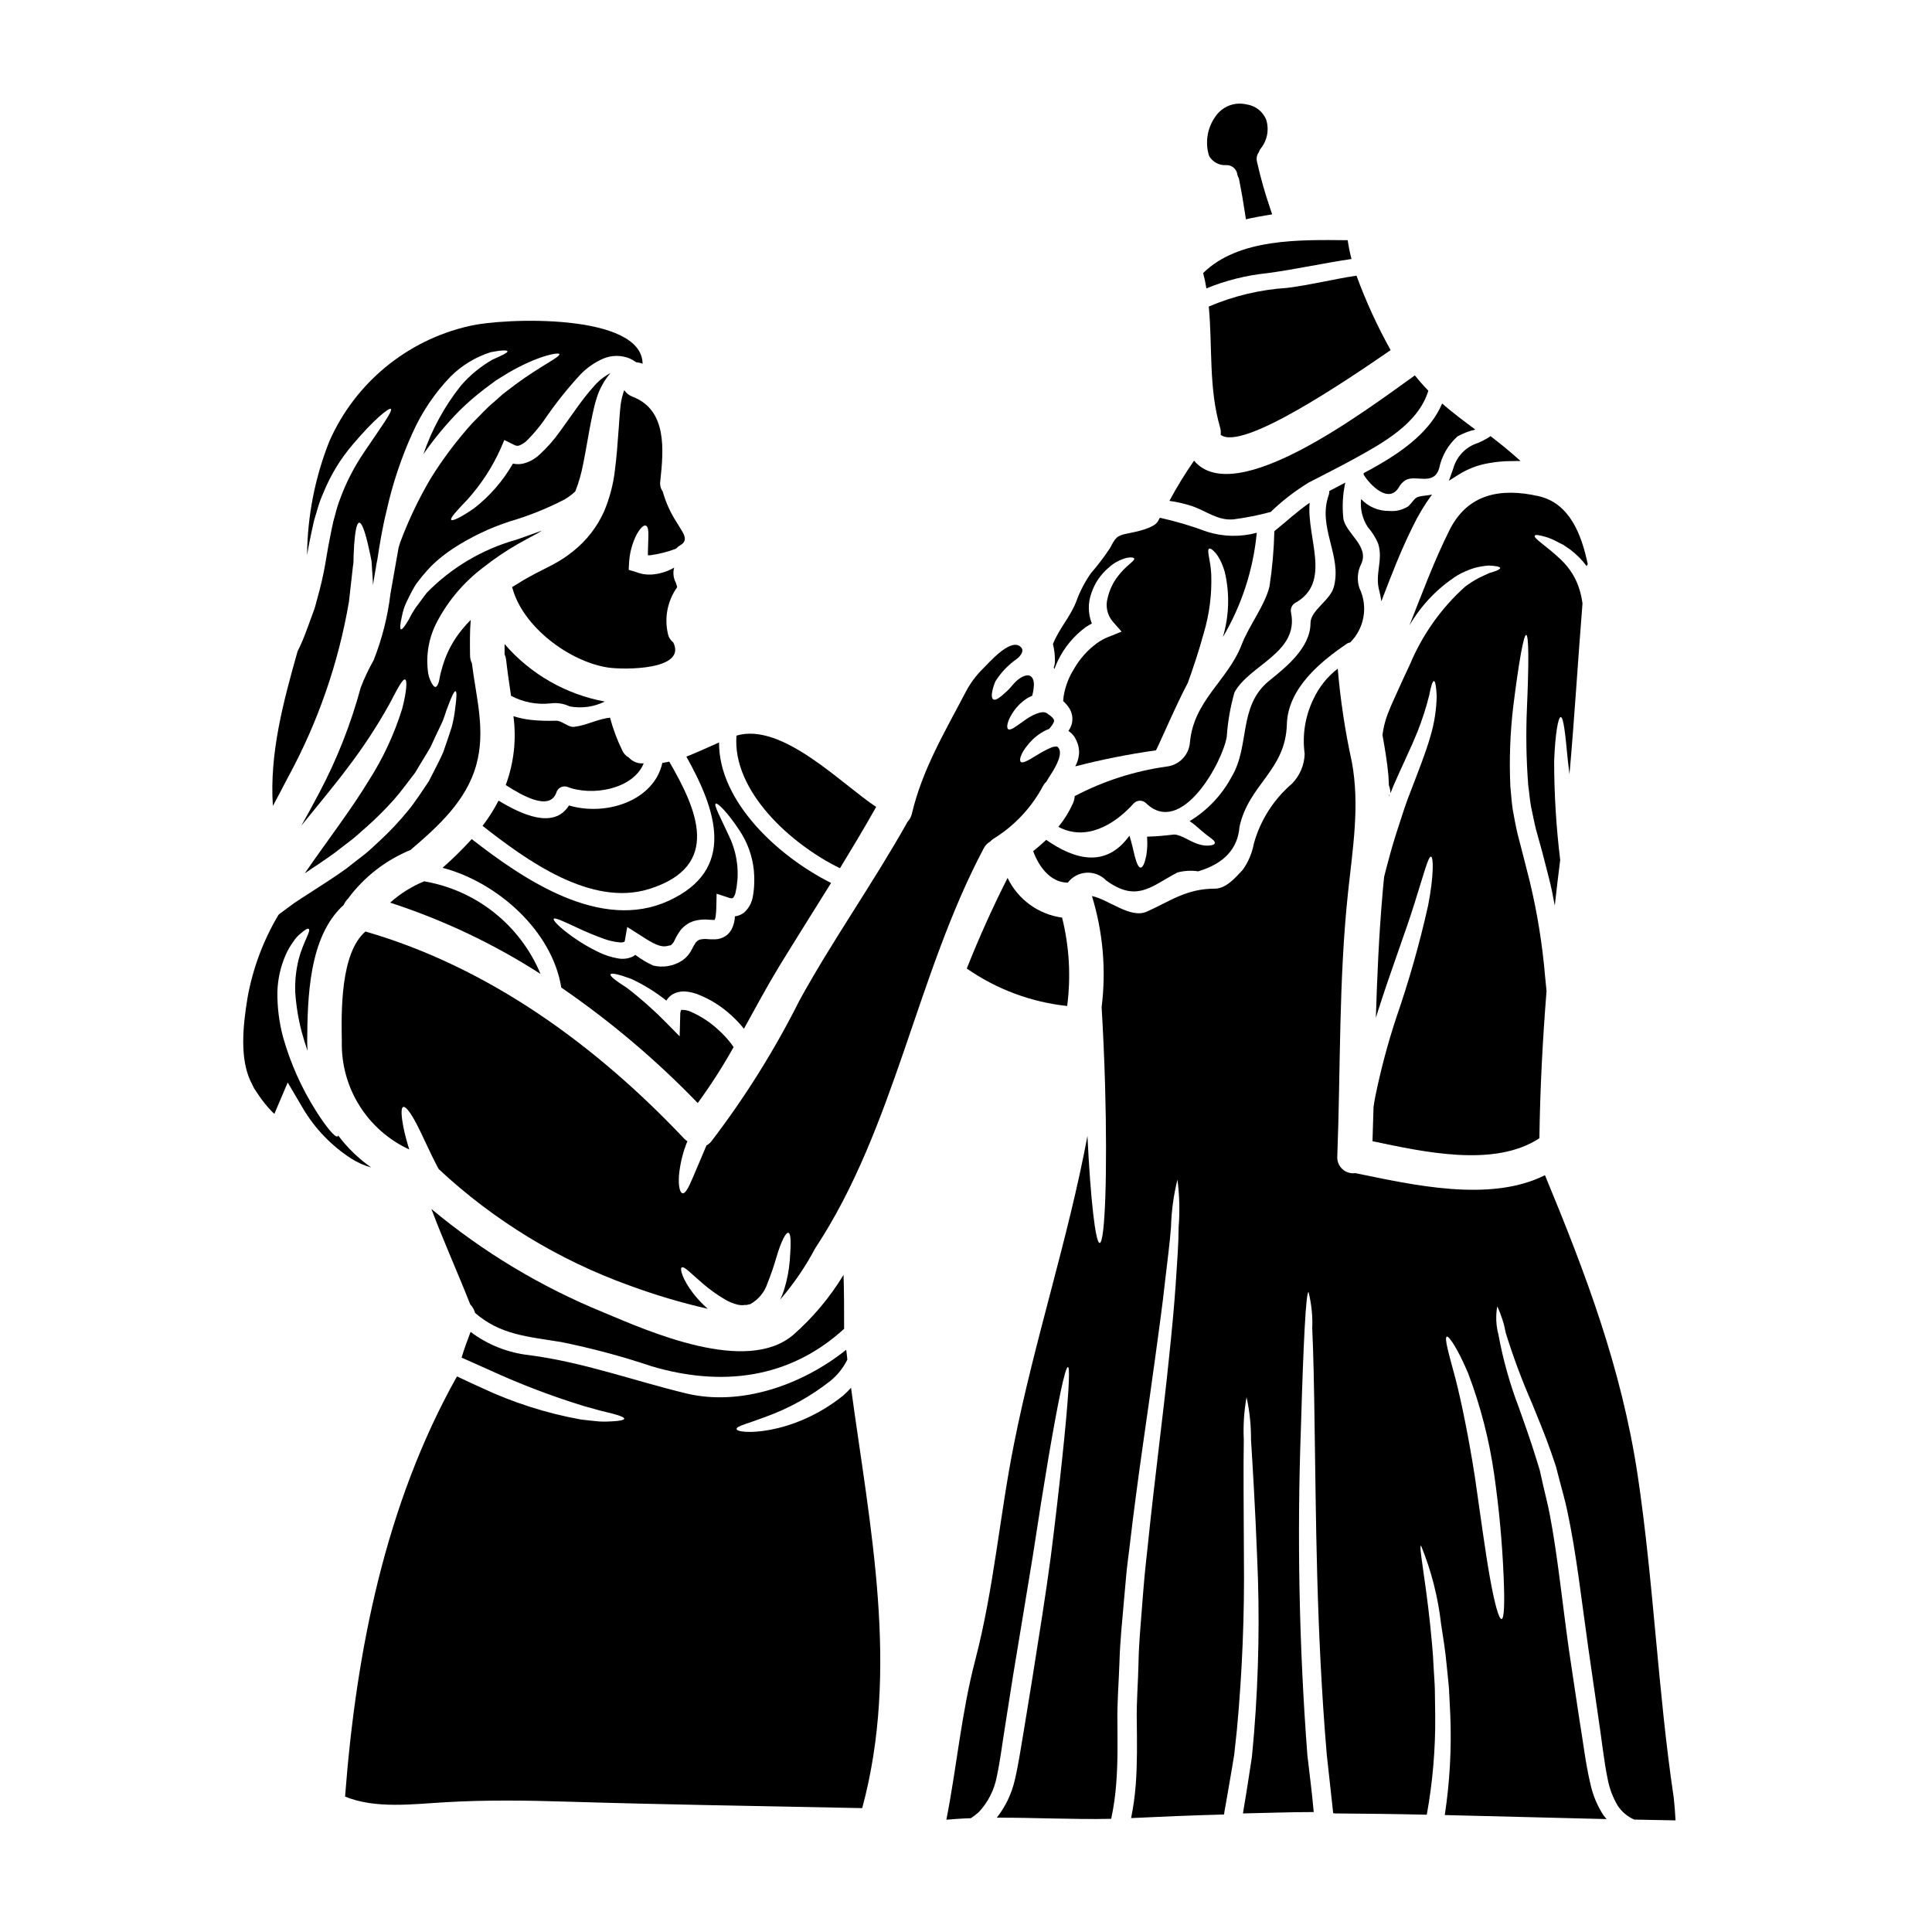 <?xml version="1.0" encoding="UTF-8"?>
<!-- Uploaded to: SVG Find, www.svgrepo.com, Generator: SVG Find Mixer Tools -->
<svg fill="#000000" width="800px" height="800px" version="1.1" viewBox="144 144 512 512" xmlns="http://www.w3.org/2000/svg">
 <g>
  <path d="m529.37 267.4c-0.141 0.488-0.285 0.895-0.438 1.316l-0.965 2.695 2.418-1.531c2.496-1.594 5.289-2.664 8.211-3.148 1.918-0.352 3.863-0.531 5.812-0.531l2.547-0.043-1.91-1.68c-1.574-1.371-3.25-2.754-5.488-4.473l-0.555-0.422-0.582 0.395h0.004c-0.859 0.527-1.758 0.992-2.684 1.391-2.949 0.902-5.309 3.133-6.371 6.031z"/>
  <path d="m509.18 267.29c-1.254 0.73-2.539 1.434-3.816 2.106 0.031 0.152 0.051 0.305 0.059 0.461 1.574 2.562 6.598 7.848 9.316 3.234 0.414-0.75 1.012-1.379 1.738-1.836 2.719-1.574 7.453 1.652 8.918-3.148 0.668-3.266 2.371-6.234 4.859-8.457 1.48-0.82 3.07-1.43 4.723-1.805-2.996-2.231-5.988-4.461-8.797-6.902-3.106 7.332-10.281 12.48-17 16.348z"/>
  <path d="m469 187.76c1.496-0.043 2.769 1.078 2.922 2.566l0.164 0.484c0.133 0.207 0.227 0.438 0.281 0.68 0.602 3.004 1.117 6.004 1.574 9.055l0.238 1.574 1.535-0.34c1.23-0.27 2.457-0.48 3.715-0.684l1.707-0.289-0.551-1.641h0.004c-1.383-4.035-2.543-8.145-3.473-12.305-0.211-0.832-0.059-1.719 0.422-2.434l0.176-0.363v0.004c0.094-0.258 0.227-0.492 0.395-0.707 1.758-2.18 2.285-5.106 1.402-7.762-0.922-2.129-2.887-3.621-5.188-3.934-3.195-0.754-6.519 0.582-8.309 3.34-2.102 3.004-2.691 6.812-1.598 10.309 0.926 1.633 2.711 2.582 4.582 2.445z"/>
  <path d="m464.34 225.24c1.008 10.66-0.062 21.566 2.992 32.012 0.188 0.641 0.238 1.309 0.152 1.969 5.59 4.43 32.773-13.988 45.051-22.434-3.531-6.328-6.559-12.926-9.051-19.734-6.137 0.918-12.203 2.477-18.387 3.238v0.004c-7.148 0.457-14.168 2.129-20.758 4.945z"/>
  <path d="m423.26 320.88c0.062 0.121 0.094 0.273 0.152 0.426 0.277-0.73 0.582-1.465 0.918-2.168 1.699-3.562 4.262-6.648 7.449-8.977 0.508-0.336 1.031-0.645 1.574-0.918-1.027-2.582-1.074-5.453-0.121-8.066 0.879-2.641 2.477-4.988 4.613-6.777 1.352-1.234 2.988-2.117 4.766-2.566 1.219-0.242 1.863-0.062 1.969 0.211 0.105 0.277-0.461 0.762-1.281 1.496l-0.004 0.004c-1.133 0.938-2.156 2.004-3.051 3.176-1.297 1.676-2.215 3.617-2.691 5.684-0.645 2.188-0.148 4.551 1.316 6.297l2.363 2.688-3.512 1.406c-1.051 0.414-2.047 0.957-2.965 1.617-2.543 1.852-4.656 4.227-6.199 6.965-1.363 2.191-2.277 4.629-2.688 7.176-0.062 0.43-0.09 0.828-0.121 1.223l-0.004 0.004c0.562 0.512 1.062 1.086 1.496 1.707 0.93 1.336 1.199 3.023 0.734 4.582-0.207 0.582-0.48 1.137-0.824 1.648 0.664 0.422 1.23 0.984 1.648 1.648 0.391 0.664 0.699 1.371 0.918 2.109 0.195 0.727 0.277 1.477 0.246 2.231-0.098 1.188-0.438 2.344-1.008 3.391 7.031-1.816 14.156-3.234 21.348-4.246 0.242-0.031 5.438-12.25 8.488-17.898 1.316-3.695 2.875-8.219 4.215-13.164h0.004c1.496-5.051 2.168-10.312 1.984-15.578-0.184-3.785-1.281-6.504-0.551-6.809 0.52-0.277 2.754 1.438 4.125 6.141v-0.004c1.352 5.707 1.18 11.668-0.492 17.289 4.992-8.441 8.059-17.879 8.984-27.645-4.336 1.176-8.914 1.082-13.195-0.273-4.07-1.527-8.246-2.762-12.492-3.695-0.184 0.309-0.34 0.609-0.52 0.949-1.129 1.895-6.019 2.809-8 3.207-3.027 0.578-3.238 1.18-4.723 3.938l-0.004-0.004c-1.539 2.328-3.231 4.551-5.062 6.656-1.633 2.356-2.949 4.914-3.91 7.609-1.617 4.062-4.519 7.055-6.109 11.117v-0.004c0.367 1.461 0.543 2.957 0.52 4.461 0.016 0.594-0.086 1.188-0.305 1.738z"/>
  <path d="m470.85 281.64c3.34-0.43 6.644-1.086 9.895-1.969 3.062-2.961 6.441-5.574 10.078-7.789 4.031-2.106 8.125-4.121 12.094-6.32 7.516-4.152 16.953-9.285 19.609-18.02h0.004c-1.262-1.293-2.457-2.648-3.574-4.062-13.289 9.496-47.68 35.523-58.52 22.602v-0.004c-2.379 3.43-4.562 6.988-6.539 10.66 2.098 0.285 4.16 0.766 6.168 1.438 3.606 1.262 6.691 3.828 10.785 3.465z"/>
  <path d="m479.86 216.39c7.477-1.008 14.844-2.656 22.297-3.754-0.426-1.641-0.762-3.301-1.008-4.981-12.738-0.121-28.926-0.52-38.301 8.707 0.359 1.336 0.645 2.695 0.855 4.062 5.164-2.113 10.605-3.473 16.156-4.035z"/>
  <path d="m437.12 377.3c8.129 5.988 12.035 1.527 18.895-2.078 1.805-0.484 3.684-0.586 5.531-0.309 6.84-2.047 10.484-5.984 10.934-11.809 2.445-11.27 12.203-14.875 12.551-27.16 0.277-9.527 8.887-16.613 16.035-21.441v0.004c0.227-0.129 0.477-0.211 0.734-0.242 3.82-3.801 4.801-9.605 2.441-14.449-0.676-2.078-0.512-4.34 0.461-6.297 2.316-4.797-4.066-8.098-4.703-12.125v-0.004c-0.336-3.176-0.164-6.383 0.516-9.5-1.402 0.734-2.805 1.5-4.242 2.231 0.031 0.332-0.008 0.664-0.121 0.977-3.117 8.66 3.602 16.137 1.312 24.496-0.977 3.543-6.168 6.168-6.168 9.496 0 6.57-6.508 11.73-10.996 15.352-8.184 6.656-5.039 17.164-9.805 25.227h-0.004c-2.586 4.934-6.473 9.062-11.238 11.945 0.523 0.332 1.023 0.699 1.496 1.098 1.129 0.977 1.926 1.68 2.688 2.289 1.465 1.18 2.625 1.77 2.504 2.445-0.062 0.277-0.395 0.488-1.07 0.578v0.004c-0.926 0.141-1.875 0.078-2.777-0.184-2.363-0.52-4.918-2.629-6.902-2.688-1.344 0.152-2.754 0.305-4.242 0.426-1.008 0.062-1.969 0.121-2.965 0.152 0.031 0.582 0.031 1.129 0.062 1.617 0.004 1.199-0.098 2.394-0.309 3.574-0.395 1.898-0.918 2.996-1.469 2.996s-1.035-1.098-1.523-2.934c-0.395-1.469-0.789-3.574-1.438-5.512v0.004c-0.031 0.059-0.07 0.109-0.121 0.152-6.262 8.555-14.562 6.078-21.93 0.945-1.098 1.039-2.258 2.019-3.453 2.996 1.496 4.125 4.613 8.336 9.164 8.336 1.184-1.551 2.988-2.512 4.938-2.629 1.949-0.117 3.852 0.621 5.215 2.019z"/>
  <path d="m411.02 376.66c-3.938 7.758-7.547 15.793-10.812 24.008v0.004c7.891 5.492 17.043 8.906 26.605 9.926 1.02-7.824 0.562-15.77-1.348-23.426-6.277-0.855-11.703-4.801-14.445-10.512z"/>
  <path d="m528.15 284.45c-4.094 8.188-7.269 16.766-10.629 25.289 3.113-5.371 7.469-9.918 12.703-13.258 1.426-0.824 2.945-1.484 4.519-1.969 1.23-0.324 2.488-0.539 3.758-0.641 1.926 0.09 3.027 0.305 3.055 0.641 0.027 0.34-0.977 0.824-2.836 1.344-0.859 0.395-1.801 0.789-2.906 1.348-1.262 0.676-2.465 1.449-3.602 2.316-6.34 5.719-11.324 12.77-14.605 20.648-1.098 2.289-2.137 4.582-3.148 6.812-0.488 1.098-1.008 2.195-1.469 3.266l-0.367 0.824-0.121 0.277-0.148 0.395c-0.215 0.52-0.43 1.07-0.641 1.574-0.664 1.762-1.113 3.598-1.348 5.465 0.641 3.543 1.25 7.117 1.574 10.75 0.062 0.859 0.09 1.711 0.121 2.566h0.004c0.254 0.676 0.398 1.387 0.426 2.109 0.273-0.672 0.516-1.348 0.789-1.988 2.387-5.469 4.703-10.172 6.324-14.199 1.266-3.176 2.316-6.434 3.148-9.746 0.461-2.441 0.887-3.785 1.25-3.785 0.367 0 0.609 1.406 0.73 3.91l0.004-0.004c-0.059 3.656-0.625 7.285-1.676 10.785-1.254 4.398-3.269 9.406-5.344 14.844-1.102 2.754-1.969 5.469-2.965 8.586-1.008 3.055-1.969 6.199-2.809 9.406-0.395 1.465-0.789 2.902-1.129 4.328-0.152 1.375-0.277 2.754-0.395 4.152-0.977 11.055-1.465 22.176-1.801 33.262 0.152-0.52 0.309-1.008 0.461-1.527 3.691-11.574 7.574-21.648 9.863-29.125 2.363-7.387 3.543-12.203 4.305-12.094 0.641 0.125 0.762 5.043-0.789 12.988-2.254 10.078-5.078 20.023-8.461 29.781-2.238 6.789-4.078 13.703-5.508 20.707-0.211 0.977-0.336 1.926-0.488 2.871-0.094 3.027-0.184 6.051-0.277 9.074 13.41 2.809 32.316 7.086 44.23-0.789 0.18-13.039 0.855-26.051 1.895-39-0.121-1.348-0.277-2.629-0.395-4.004-0.711-8.367-2.051-16.668-4.004-24.832-1.066-4.328-2.195-8.613-3.266-12.77-0.52-2.168-0.887-4.305-1.281-6.41-0.336-2.109-0.43-4.184-0.641-6.199h-0.004c-0.32-7.066-0.066-14.145 0.762-21.168 1.469-11.762 2.754-19 3.422-19 0.73 0.031 0.73 7.453 0.215 19.285-0.301 6.84-0.191 13.695 0.336 20.523 0.277 1.898 0.395 3.848 0.762 5.773 0.43 1.926 0.789 3.938 1.281 5.902 1.18 4.121 2.32 8.398 3.422 12.859 0.641 2.473 1.129 4.918 1.574 7.391 0.457-4.035 0.914-8.066 1.434-12.094-1.062-8.699-1.598-17.457-1.602-26.223 0.277-7.238 1.07-11.641 1.738-11.641 0.762 0 1.223 4.492 1.898 11.574 0.148 1.129 0.273 2.32 0.426 3.574 1.344-15.086 2.231-30.113 3.453-45.266v0.008c-0.164-1.242-0.426-2.469-0.789-3.664-0.906-3.004-2.582-5.715-4.856-7.875-3.938-3.785-7.449-5.738-6.996-6.441 0.152-0.309 1.129-0.18 2.781 0.309l0.004-0.004c1.004 0.293 1.977 0.688 2.898 1.184 0.547 0.305 1.18 0.609 1.801 0.914 0.609 0.395 1.219 0.828 1.895 1.281h0.004c1.652 1.254 3.121 2.734 4.363 4.398 0.094-0.215 0.184-0.395 0.277-0.582-1.617-7.637-4.703-16.137-13.133-17.988-9.891-2.203-18.625-0.664-23.48 8.988z"/>
  <path d="m481.72 284.75c-0.121 4.898-0.551 9.785-1.285 14.633-1.219 5.117-5.469 10.414-7.418 15.543-3.668 9.445-12.77 14.785-13.684 25.977h-0.004c-0.328 3.285-2.91 5.891-6.195 6.246-8.492 1.188-16.719 3.832-24.312 7.82-0.059 0.699-0.234 1.379-0.52 2.016-1.004 2.203-2.285 4.266-3.816 6.141 7.148 3.816 14.66-0.309 20.008-6.262 0.895-0.887 2.336-0.887 3.234 0 9.406 9.105 20.34-11.055 21.379-17.652 0.262-3.973 0.949-7.906 2.047-11.73 3.914-7.269 17.105-10.508 14.996-21.078-0.254-0.996 0.164-2.047 1.039-2.594 9.898-5.469 3.027-17.164 3.883-26.574-3.297 2.262-6.203 5.012-9.352 7.516z"/>
  <path d="m512.14 355.04c0.062-0.117 0.113-0.242 0.152-0.367-0.051 0-0.105-0.008-0.152-0.027z"/>
  <path d="m509.21 288.02c1.438 4.43-0.977 8.094 0.34 12.641 0.227 0.887 0.402 1.785 0.52 2.691 2.562-6.691 5.117-13.348 8.305-19.758v-0.004c1.441-2.992 3.152-5.844 5.117-8.523-0.488 0.094-1.008 0.184-1.574 0.246-3.363 0.367-2.566 0.699-4.672 2.836v0.004c-1.516 0.984-3.32 1.426-5.117 1.25-2.809 0.047-5.508-1.098-7.426-3.148-0.281 2.606 0.344 5.227 1.773 7.422 1.129 1.297 2.055 2.762 2.734 4.344z"/>
  <path d="m332.51 446.48c-0.355 0.434-0.793 0.797-1.285 1.07-1.465 3.422-2.754 6.508-3.723 8.766-1.039 2.445-1.898 4.062-2.629 3.91-0.672-0.121-1.129-1.832-0.945-4.641v-0.004c0.285-3.141 1.035-6.223 2.231-9.141-0.332-0.199-0.629-0.445-0.887-0.734-23.281-24.609-51.621-45.352-84.422-54.848-6.691 5.742-6.41 21.445-6.262 29.23h-0.004c-0.121 5.977 1.504 11.863 4.68 16.93 3.172 5.066 7.758 9.098 13.191 11.598-0.641-2.047-1.129-3.91-1.469-5.512-0.668-3.328-0.789-5.512-0.121-5.742 0.664-0.23 1.969 1.527 3.543 4.519 1.574 2.992 3.356 7.238 5.617 11.516l0.277 0.457h-0.004c14.574 13.594 31.766 24.078 50.52 30.82 6.773 2.496 13.703 4.559 20.742 6.168-1.422-1.246-2.723-2.625-3.879-4.125-2.809-3.664-3.606-6.539-2.992-6.84 0.641-0.367 2.441 1.617 5.617 4.328v0.004c1.809 1.551 3.75 2.941 5.805 4.152 1.07 0.645 2.234 1.121 3.453 1.402 0.539 0.121 1.098 0.152 1.648 0.094l0.211-0.059h0.09c-0.059 0 0.246 0-0.027 0.09 0.18-0.031 0.457-0.09 0.457-0.09 0.336-0.094 0.977-0.152 1.039-0.277 2.059-1.191 3.613-3.09 4.371-5.344 0.91-2.262 1.707-4.562 2.379-6.906 1.219-4.152 2.504-6.781 3.207-6.566 0.703 0.215 0.699 2.836 0.367 7.269v0.004c-0.215 2.672-0.727 5.312-1.527 7.871-0.281 0.879-0.625 1.738-1.039 2.566 3.606-4.188 6.731-8.762 9.32-13.641 21.043-31.883 26.766-72.266 44.652-105.99h0.004c0.379-0.75 0.977-1.367 1.711-1.77 0.211-0.238 0.445-0.453 0.699-0.641 5.59-3.41 10.168-8.25 13.258-14.023 0.215-0.441 0.516-0.832 0.887-1.156 0.367-0.641 0.828-1.379 1.375-2.231 1.348-2.106 3.086-5.375 1.801-6.84-0.277-0.277-0.121-0.211-0.395-0.277-0.543-0.031-1.082 0.074-1.574 0.309-1.277 0.562-2.512 1.219-3.695 1.965-2.195 1.348-3.695 2.231-4.242 1.801-0.547-0.43-0.031-2.258 1.832-4.519l-0.004 0.004c1.113-1.402 2.484-2.586 4.035-3.484 0.523-0.309 1.074-0.562 1.648-0.762 0.672-0.789 1.344-1.738 1.281-2.227 0-0.215-0.215-0.789-1.742-1.801-1.281-1.18-4.519 0.578-6.41 2.016-2.016 1.406-3.328 2.504-3.973 2.106-0.578-0.336-0.336-2.195 1.344-4.641v-0.004c1.016-1.496 2.336-2.754 3.879-3.695 0.336-0.184 0.699-0.34 1.098-0.52h0.004c0.191-0.656 0.324-1.332 0.391-2.016 0.34-2.387-0.551-4.328-3.148-2.934-1.77 0.945-2.566 2.473-3.973 3.754-1.68 1.574-2.902 2.508-3.543 2.168-1.039-0.609 0.152-4 0.578-4.883h0.004c1.461-2.309 3.375-4.301 5.621-5.863 0.98-0.762 2.383-2.414 0.672-3.453-2.777-1.648-7.941 4.363-9.684 6.078-1.777 1.758-3.281 3.777-4.453 5.988-5.559 10.66-11.574 20.617-14.355 32.469-0.199 0.805-0.605 1.539-1.18 2.137-0.023 0.023-0.031 0.059-0.031 0.09-8.977 16.02-19.668 31.031-28.52 47.113-6.609 13.184-14.445 25.715-23.402 37.434z"/>
  <path d="m354.2 497.77c-12.371 10.508-37.965-0.789-50.305-5.988-16.512-6.731-31.883-15.973-45.574-27.395 3.207 8.52 6.961 16.801 10.293 25.289 0.609 0.633 1.051 1.41 1.285 2.262 6.719 5.832 13.957 6.262 22.723 7.699v-0.004c8.148 1.645 16.188 3.797 24.066 6.445 18.5 5.469 36.473 3.363 51.012-9.926v-0.242c0-4.723 0-9.406-0.152-14.051v-0.004c-3.609 5.957-8.109 11.324-13.348 15.914z"/>
  <path d="m309.42 247.4c-0.426 1.188-0.734 2.418-0.914 3.664-0.121 0.887-0.242 2.258-0.34 3.606-0.094 1.348-0.18 2.754-0.305 4.184-0.215 2.934-0.43 6.109-0.887 9.594h0.004c-0.43 3.848-1.418 7.613-2.934 11.18-1.832 4.047-4.598 7.606-8.066 10.383-1.711 1.391-3.559 2.609-5.508 3.637-1.617 0.824-3.234 1.648-4.824 2.473-2.106 1.102-4.062 2.289-5.957 3.484v-0.004c0.07 0.125 0.121 0.258 0.152 0.395 2.809 10.141 14.957 19.285 25.191 20.891 4.305 0.668 21.074 0.73 17.379-6.66l-0.004 0.004c-0.727-0.559-1.227-1.363-1.402-2.262-0.996-4.273-0.105-8.766 2.441-12.34-0.031-0.121-0.059-0.277-0.09-0.43-0.09-0.277-0.184-0.578-0.277-0.855l0.004 0.004c-0.027-0.055-0.059-0.105-0.09-0.152-0.562-1.16-0.684-2.488-0.34-3.731l-0.027-0.031c-0.066 0.031-0.129 0.074-0.188 0.125-1.812 1.004-3.832 1.59-5.902 1.711-1.453 0.062-2.902-0.199-4.242-0.766l-1.68-0.488 0.09-1.836v0.004c0.137-2.652 0.836-5.242 2.047-7.606 0.949-1.617 1.801-2.477 2.363-2.289 0.609 0.152 0.789 1.375 0.699 3.207 0 1.281-0.121 2.871-0.121 4.641h-0.004c0.234 0.031 0.473 0.031 0.707 0 2.316-0.316 4.586-0.898 6.769-1.734 0.328-0.363 0.707-0.672 1.129-0.918 2.473-1.406 0.547-3.453-0.789-5.769h0.004c-1.727-2.602-3.039-5.457-3.883-8.465-0.574-0.816-0.805-1.824-0.637-2.809 0.855-8.125 1.895-18.754-7.332-22.297-0.91-0.336-1.691-0.945-2.238-1.742z"/>
  <path d="m271.88 362.86c11.699 9.164 28.734 21.535 44.137 16.738 19.457-6.082 12.641-21.168 5.344-33.75-0.613 0.121-1.223 0.242-1.836 0.336-2.199 10.016-14.906 14.199-24.738 11.27-4.035 6.414-12.594 2.387-18.664-1.277l0.004-0.004c-1.215 2.352-2.633 4.59-4.246 6.688z"/>
  <path d="m587.55 620.37c-4.215-28.375-5.312-57.07-9.562-85.488-4.273-28.34-13.746-53.328-24.559-79.445-14.598 7.359-35.309 2.504-50.121-0.52h0.004c-0.035 0.004-0.07-0.008-0.098-0.031-1.25 0.188-2.519-0.195-3.457-1.051-0.938-0.852-1.438-2.082-1.363-3.348 0.887-23.273 0.367-46.766 2.844-69.945 1.219-11.543 3.176-23.062 1.008-34.637-1.785-8.145-3.031-16.402-3.731-24.711-2.758 2.137-4.965 4.902-6.441 8.066-2.191 4.5-3 9.547-2.324 14.508-0.082 2.965-1.281 5.793-3.359 7.91-4.871 4.176-8.391 9.703-10.109 15.883-0.457 2.5-1.457 4.867-2.93 6.934-1.836 1.969-4.398 5.008-7.391 5.008-7.547 0-11.762 3.269-18.02 6.078-4.367 1.969-10.113-3.203-14.562-4.121h-0.004c2.926 9.523 3.801 19.559 2.566 29.445 0.367 6.109 0.699 13.227 0.918 20.828 0.641 23 0 41.664-1.438 41.664-1.129 0-2.445-11.883-3.238-28.375-5.117 27.395-13.957 53.922-19.426 81.43-3.848 19.18-5.344 38.453-10.293 57.422-3.695 14.078-4.887 28.254-7.668 42.363 2.168-0.18 4.328-0.336 6.477-0.395 0.73-0.477 1.426-1 2.078-1.574 2.492-2.648 4.168-5.957 4.824-9.531 0.887-4.156 1.406-8.461 2.137-12.988 0.73-4.527 1.438-9.105 2.168-13.777 1.867-11.301 3.664-22.043 5.254-31.828 1.496-9.84 2.902-18.664 4.152-26.055 2.512-14.727 4.391-23.816 5.125-23.816 0.699 0.09 0.059 9.375-1.527 24.312-0.789 7.477-1.801 16.371-3.055 26.238-1.316 9.84-3.055 20.645-4.856 32.008-0.762 4.723-1.527 9.316-2.258 13.836-0.762 4.434-1.406 8.918-2.387 13.074-0.836 3.629-2.465 7.031-4.766 9.961 10.082-0.031 20.188 0.52 30.309 0.305v-0.004c0.672-3.098 1.121-6.242 1.344-9.406 0.43-5.375 0.34-10.812 0.309-16.215-0.09-5.531 0.395-10.844 0.551-16.137 0.156-5.293 0.699-10.414 1.129-15.453 0.211-2.508 0.457-5.012 0.672-7.477 0.215-2.469 0.578-4.856 0.855-7.269 2.227-19.18 4.949-36.285 6.871-50.699 0.977-7.211 1.895-13.719 2.504-19.43 0.672-5.711 1.316-10.66 1.621-14.719v-0.004c0.113-4.25 0.688-8.473 1.707-12.598 0.547 4.215 0.648 8.473 0.309 12.707 0 4.062-0.371 9.055-0.762 14.844-0.395 5.789-1.008 12.371-1.773 19.609-1.465 14.508-3.785 31.703-5.738 50.793-0.277 2.387-0.52 4.797-0.762 7.238s-0.395 4.922-0.613 7.422c-0.367 5.012-0.887 10.113-0.977 15.305-0.09 5.191-0.578 10.504-0.457 15.824 0.059 5.371 0.148 10.934-0.277 16.645h-0.004c-0.227 2.965-0.633 5.914-1.227 8.828 8.219-0.395 16.406-0.734 24.621-0.949 0.121-0.789 0.242-1.617 0.395-2.32 0.395-2.289 0.789-4.582 1.18-6.809 0.395-2.227 0.762-4.523 1.129-6.719 0.242-2.199 0.457-4.367 0.699-6.508h0.004c1.426-15.281 2.047-30.625 1.863-45.969-0.062-13.102-0.152-23.672-0.031-30.973-0.18-3.785 0.066-7.574 0.734-11.301 0.812 3.699 1.207 7.481 1.18 11.27 0.457 7.269 1.098 17.805 1.617 30.941 0.715 15.516 0.449 31.062-0.789 46.551-0.18 2.227-0.395 4.461-0.609 6.719-0.336 2.227-0.699 4.461-1.039 6.719-0.34 2.258-0.73 4.582-1.129 6.934-0.059 0.395-0.121 0.762-0.18 1.18 6.199-0.121 12.43-0.367 18.66-0.367h0.09c-0.547-6.109-1.098-9.863-1.676-14.996v0.004c-2.199-28.902-2.769-57.902-1.715-86.871 0.641-22.176 1.316-35.949 2.016-35.949v0.004c0.789 3.152 1.121 6.402 0.98 9.652 0.305 6.199 0.488 15.207 0.637 26.328 0.371 22.207 0.371 52.898 3.207 86.527 0.582 5.316 1.133 10.508 1.711 15.609h0.004c0.184 0.035 0.367 0.055 0.551 0.059 8.094 0.062 16.184 0.152 24.25 0.34 1.57-8.676 2.316-17.484 2.231-26.301-0.031-2.289-0.062-4.519-0.094-6.66s-0.242-4.211-0.336-6.199c-0.152-4-0.578-7.668-0.887-10.992-1.406-13.32-3.086-21.016-2.445-21.168h0.004c2.715 6.648 4.504 13.637 5.312 20.77 0.52 3.356 1.133 7.055 1.5 11.086 0.18 2.016 0.457 4.121 0.609 6.32 0.09 2.168 0.211 4.43 0.336 6.781v0.004c0.355 8.844-0.133 17.699-1.465 26.449 14.293 0.336 28.586 0.73 42.902 1.07-0.277-0.34-0.582-0.641-0.828-0.98h0.004c-1.633-2.5-2.801-5.273-3.453-8.188-1.344-5.68-1.969-11.391-2.965-17.32-0.887-5.902-1.832-12.062-2.754-18.355-1.801-12.832-3.023-25.078-5.07-35.816-0.52-2.719-1.219-5.375-1.801-7.941-0.277-1.312-0.578-2.562-0.855-3.816-0.367-1.18-0.703-2.363-1.07-3.481-1.438-4.676-3.023-9.055-4.43-13.043-2.422-6.312-4.25-12.836-5.465-19.484-0.648-2.434-0.75-4.977-0.309-7.453 1.059 2.242 1.816 4.613 2.262 7.055 1.961 6.324 4.277 12.535 6.934 18.602 1.574 3.914 3.391 8.188 5.07 12.988 0.426 1.227 0.855 2.477 1.281 3.758 0.309 1.25 0.641 2.504 0.98 3.785 0.668 2.566 1.434 5.164 2.016 7.941 2.414 11.238 3.754 23.484 5.559 36.211 0.918 6.297 1.801 12.461 2.656 18.391 0.918 5.922 1.496 11.758 2.566 16.859 0.48 2.371 1.359 4.644 2.598 6.723 1.074 1.637 2.602 2.922 4.394 3.695 3.664 0.09 7.301 0.148 10.934 0.211-0.121-2.133-0.273-4.18-0.484-6.047zm-45.078-58.648c0.305 6.922 0.172 11.246-0.539 11.336-0.711 0.09-1.855-4.094-3.086-10.938-1.23-6.844-2.473-16.316-3.981-26.68-1.609-10.34-3.492-19.582-5.156-26.113-1.789-6.633-3.023-10.836-2.285-11.102 0.598-0.223 2.984 3.383 5.703 9.84l-0.004 0.004c3.246 8.59 5.539 17.516 6.84 26.605 1.289 8.969 2.129 17.996 2.512 27.051z"/>
  <path d="m277.72 314.68v2.691c0.199 0.445 0.332 0.918 0.395 1.402 0.371 3.297 0.859 6.477 1.316 9.625h-0.004c3.195 1.695 6.82 2.398 10.414 2.016 1.746-0.25 3.527 0.027 5.117 0.785 3.164 0.602 6.438 0.152 9.316-1.281-10.328-1.902-19.699-7.277-26.555-15.238z"/>
  <path d="m367.43 513.86c-13.684 10.965-28.527 10.262-28.223 8.797-0.031-0.367 0.762-0.73 2.168-1.223 1.344-0.457 3.297-1.129 5.68-2.016 6.129-2.227 11.863-5.414 16.984-9.445 1.898-1.543 3.441-3.477 4.519-5.672-0.09-0.887-0.18-1.738-0.309-2.598-11.574 9.285-27.883 15.059-42.363 11.574-14.047-3.391-27.16-8.246-41.566-10.141-5.664-0.609-11.059-2.742-15.613-6.168-0.855 2.227-1.676 4.488-2.383 6.809 2.383 1.07 4.856 2.168 7.391 3.297l0.004 0.004c8.102 3.723 16.438 6.906 24.953 9.527 1.617 0.43 3.086 0.859 4.402 1.223 1.316 0.367 2.504 0.578 3.449 0.855 1.867 0.488 2.906 0.949 2.906 1.281 0 0.336-1.133 0.609-3.117 0.699l-0.004 0.004c-1.188 0.09-2.383 0.102-3.574 0.031-1.406-0.121-3.023-0.305-4.824-0.52-9.094-1.645-17.934-4.469-26.297-8.402-2.262-1.008-4.402-2.016-6.508-3.023-19.031 33.934-26.727 72.906-29.656 111.36 8.094 3.328 18.105 1.969 26.539 1.5 10.781-0.641 21.594-0.492 32.41-0.152 26.051 0.789 52.047 1.18 78.098 1.707 9.957-36.863 2.078-74.223-2.965-111.39h0.004c-0.664 0.73-1.367 1.426-2.106 2.078z"/>
  <path d="m242.38 453.39c-3.363-2.34-6.32-5.207-8.766-8.488-0.027 0.102-0.078 0.195-0.156 0.27-0.641 0.309-2.836-2.227-5.742-6.809-3.828-6.055-6.758-12.629-8.703-19.52-1.047-3.922-1.551-7.973-1.5-12.031 0.102-3.394 0.859-6.738 2.234-9.84 0.527-1.199 1.188-2.336 1.969-3.391 0.504-0.812 1.145-1.539 1.891-2.141 1.133-1.008 1.898-1.465 2.199-1.277 0.73 0.426-1.465 3.481-2.656 8.062v-0.004c-0.699 2.816-1.008 5.715-0.914 8.617 0.23 3.609 0.812 7.191 1.738 10.691 0.461 1.707 0.98 3.356 1.531 4.977-0.031-0.789-0.094-1.617-0.094-2.414 0.094-11.574 0.367-27.887 9.684-36.285l-0.004-0.004c0.266-0.617 0.652-1.176 1.133-1.648 4.262-5.766 10.031-10.246 16.676-12.949 0.062-0.059 0.121-0.152 0.184-0.211 7.148-6.109 14.445-12.77 17.105-22.145 2.594-9.258 0-17.902-1.133-27.09v-0.004c-0.332-0.664-0.5-1.398-0.488-2.141-0.031-3.086-0.09-6.262 0.184-9.344h0.004c-1.195 1.199-2.297 2.484-3.301 3.848-2.098 2.863-3.617 6.109-4.473 9.555-0.395 1.18-0.488 2.414-0.73 3.148-0.242 0.734-0.52 1.18-0.828 1.219-0.309 0.039-0.668-0.336-1.035-1.039h-0.004c-0.566-1.023-0.91-2.16-1.008-3.328-0.5-4.445 0.352-8.934 2.441-12.887 2.992-5.68 7.207-10.625 12.34-14.48 2.891-2.277 5.941-4.34 9.137-6.168 1.676-0.949 3.297-1.801 4.949-2.688 0.516-0.309 0.945-0.582 1.406-0.855-2.262 0.855-4.555 1.617-6.844 2.441h-0.004c-8.996 2.523-17.168 7.371-23.699 14.051-1.07 1.348-1.926 2.656-2.809 3.758-0.723 1.043-1.367 2.133-1.926 3.269-1.039 1.832-1.801 2.777-2.109 2.656-0.309-0.121-0.242-1.344 0.242-3.391 0.23-1.273 0.621-2.516 1.16-3.695 0.703-1.406 1.469-3.086 2.535-4.797 1.273-1.742 2.664-3.394 4.156-4.949 1.773-1.719 3.707-3.262 5.773-4.613 4.648-3.023 9.68-5.426 14.957-7.141 4.965-1.453 9.781-3.379 14.383-5.746 1.082-0.613 2.086-1.352 2.992-2.199 0.922-2.34 1.617-4.766 2.078-7.238 0.641-3.086 1.129-6.199 1.68-9.133 0.277-1.469 0.551-2.875 0.855-4.277 0.305-1.406 0.578-2.594 1.07-4.152 0.75-2.414 1.988-4.648 3.633-6.57-1.746 0.918-3.293 2.176-4.551 3.699-2.902 3.176-5.621 7.391-8.828 11.762v-0.004c-1.582 2.25-3.406 4.316-5.434 6.172-1.184 1.105-2.621 1.902-4.184 2.32-0.934 0.238-1.906 0.25-2.844 0.031-2.613 4.562-6.09 8.574-10.234 11.809-3.512 2.445-5.769 3.484-6.109 3.117-0.367-0.457 1.348-2.32 4.246-5.344l0.004-0.004c3.644-4.039 6.633-8.625 8.859-13.59l0.945-2.231 2.598 1.281c0.398 0.25 0.887 0.32 1.34 0.188 0.777-0.305 1.484-0.762 2.078-1.348 1.68-1.68 3.211-3.5 4.582-5.434 2.883-4.25 6.078-8.273 9.562-12.039 1.719-1.785 3.773-3.219 6.047-4.211 2.25-0.961 4.793-0.969 7.055-0.031 0.609 0.285 1.191 0.621 1.742 1.008 0.477 0.02 0.953 0.113 1.402 0.273 0.086 0.035 0.168 0.078 0.246 0.125-0.121-13.5-36.836-12.25-46.051-9.988v-0.004c-16.449 3.769-30.148 15.082-36.961 30.516-3.82 9.609-5.82 19.84-5.902 30.18 0.18-1.133 0.395-2.289 0.609-3.394 0.309-1.527 0.609-2.992 0.949-4.461 0.242-1.465 0.824-2.992 1.219-4.461v0.004c0.406-1.43 0.918-2.828 1.527-4.184 1.906-4.707 4.562-9.07 7.871-12.918 5.512-6.508 9.527-9.746 10.016-9.348 0.609 0.488-2.535 4.723-7.086 11.484h0.004c-2.656 3.891-4.809 8.094-6.418 12.52-0.473 1.238-0.867 2.504-1.18 3.793-0.414 1.352-0.75 2.727-1.008 4.121-0.309 1.469-0.582 2.965-0.887 4.492-0.242 1.496-0.52 3.055-0.789 4.613l0.004-0.004c-0.543 3.09-1.246 6.148-2.109 9.164-0.18 0.73-0.395 1.438-0.578 2.168-0.242 0.824-0.488 1.438-0.762 2.168-0.488 1.406-1.008 2.754-1.496 4.094h-0.004c-0.691 1.93-1.496 3.816-2.41 5.648-3.789 13.41-7.477 27.125-6.539 40.961 1.344-2.508 2.688-5.043 4.031-7.641v0.004c7.906-14.523 13.359-30.25 16.137-46.547 0.336-3.148 0.668-5.957 0.945-8.43 0.062-0.641 0.152-1.25 0.242-1.832 0-0.613 0.031-1.18 0.031-1.742 0.062-1.129 0.121-2.137 0.152-3.055 0.277-3.695 0.699-5.769 1.344-5.832 0.641 0 1.406 1.969 2.262 5.531 0.211 0.918 0.426 1.895 0.668 2.992 0.094 0.551 0.215 1.129 0.34 1.742 0.027 0.609 0.09 1.25 0.121 1.922 0.09 1.379 0.211 2.875 0.277 4.434 0.027-0.277 0.059-0.52 0.09-0.789 0.18-1.219 0.426-2.504 0.641-3.816 0.09-0.73 0.242-1.438 0.395-2.168 0.641-4.184 1.344-8.52 2.445-12.949v-0.008c1.574-7.121 3.887-14.062 6.906-20.703 2.481-5.531 5.902-10.594 10.109-14.957 2.984-2.953 6.629-5.152 10.629-6.414 2.754-0.551 4.305-0.551 4.402-0.242 0.121 0.367-1.316 1.039-3.848 2.168l-0.004-0.004c-3.227 1.82-6.109 4.188-8.523 6.996-4.305 5.43-7.652 11.551-9.898 18.105 2.863-4.117 6.074-7.984 9.594-11.555 2.051-2.016 4.227-3.898 6.504-5.648 1.07-0.789 2.106-1.574 3.117-2.32 1.066-0.641 2.074-1.281 3.055-1.895 8.031-4.723 13.527-5.59 13.746-5.117 0.395 0.762-4.856 3.055-11.73 8.156-0.859 0.641-1.742 1.316-2.688 2.047-0.945 0.73-1.836 1.574-2.777 2.414-1.969 1.574-3.789 3.664-5.805 5.648l-0.004-0.004c-4.152 4.59-7.883 9.551-11.145 14.816-3.137 5.34-5.805 10.938-7.977 16.738-0.148 0.488-0.305 0.977-0.457 1.434-0.789 4.246-1.438 8.371-2.168 12.281-0.719 6.039-2.219 11.965-4.457 17.621-1.32 2.324-2.461 4.746-3.422 7.242-2.617 9.695-6.312 19.07-11.02 27.945-1.574 2.996-3.148 5.902-4.723 8.66 4.586-5.68 8.859-10.754 12.312-15.395h-0.004c4.074-5.328 7.758-10.941 11.023-16.801 2.231-4.277 3.543-6.781 4.184-6.539 0.551 0.215 0.461 2.965-0.789 7.758v0.004c-2.117 6.805-5.148 13.293-9.012 19.285-4.461 7.359-10.629 15.395-16.801 24.312 2.688-1.801 5.316-3.516 8-5.469 1.469-1.16 2.965-2.289 4.402-3.394 1.438-1.102 2.719-2.383 4.062-3.512v0.004c2.523-2.242 4.914-4.633 7.16-7.152 2.137-2.414 3.879-4.918 5.648-7.176 1.438-2.477 2.906-4.723 4.094-6.84 1.008-2.199 1.926-4.188 2.781-5.926 0.859-1.738 1.25-3.512 1.797-4.793 0.98-2.656 1.68-4.094 2.019-4.004 0.34 0.09 0.305 1.68-0.094 4.492l0.004-0.004c-0.188 1.711-0.504 3.406-0.945 5.07-0.641 1.969-1.379 4.215-2.262 6.691-1.035 2.363-2.414 4.852-3.785 7.606-1.707 2.504-3.453 5.312-5.621 7.938h-0.004c-2.266 2.777-4.727 5.391-7.359 7.82-1.406 1.25-2.719 2.625-4.242 3.785-1.523 1.16-3.059 2.363-4.586 3.574-3.148 2.289-6.504 4.367-9.445 6.297-1.5 0.977-3.055 1.926-4.461 2.902-1.316 0.977-2.598 1.926-3.883 2.871l-0.277 0.277 0.004-0.004c-4.027 6.769-6.801 14.211-8.184 21.965-1.348 8.156-1.898 16.004 0.699 21.836l1.07 2.168 1.375 2.047c0.953 1.387 2.016 2.695 3.176 3.91 0.254 0.277 0.527 0.535 0.824 0.762l0.242-0.609 3.269-7.695 4.031 6.84v0.004c3.176 5.371 7.559 9.934 12.801 13.312 1.637 1.051 3.422 1.844 5.297 2.356z"/>
  <path d="m256.4 377.56c-3.305 1.359-6.352 3.273-9.012 5.652 14.043 4.562 27.441 10.91 39.859 18.895-5.391-12.934-17.035-22.199-30.848-24.547z"/>
  <path d="m366.6 374.09c3.269-5.375 6.508-10.754 9.594-16.25-9.102-5.957-24.891-22.512-37.02-18.895-1.129 14.68 14.383 28.793 27.426 35.145z"/>
  <path d="m321.15 382.74c-17.977 8.207-38.27-5.57-52.137-16.371-2.43 2.68-5.008 5.219-7.727 7.606 14.629 3.844 29.074 16.801 31.457 31.73v0.004c13.051 8.961 25.168 19.215 36.164 30.605 3.465-4.742 6.637-9.688 9.5-14.816-0.234-0.367-0.488-0.723-0.762-1.066-0.961-1.246-2.035-2.402-3.207-3.453-2.164-2.019-4.652-3.66-7.363-4.856-0.781-0.363-1.641-0.531-2.5-0.488 0 0-0.031-0.09-0.152 0.211l-0.004 0.004c-0.129 0.414-0.18 0.848-0.152 1.281l-0.152 5.512-3.633-3.695c-3.238-3.293-6.695-6.356-10.355-9.164-2.934-1.863-4.551-3.117-4.328-3.574 0.219-0.457 2.231 0 5.512 1.219h-0.004c3.312 1.539 6.43 3.465 9.285 5.742 0.434-0.746 1.07-1.359 1.832-1.77 1.109-0.551 2.352-0.762 3.574-0.609 0.961 0.113 1.902 0.34 2.809 0.672 3.371 1.301 6.465 3.238 9.102 5.711 1.172 1.059 2.254 2.215 3.238 3.453 3.027-5.441 5.961-10.965 9.227-16.344 4.582-7.477 9.254-14.875 13.867-22.297-13.926-6.961-29.781-21.504-29.688-37.23-2.961 1.281-5.801 2.656-8.66 3.754 7.871 14.039 13.461 29.906-4.742 38.23zm16.074-17.129c-2.363-5.141-4.133-8.316-3.543-8.66 0.445-0.25 2.984 2.098 6.324 7.176 2.102 3.16 3.398 6.781 3.777 10.559 0.031 0.496 0.062 1 0.094 1.512 0.043 0.855 0 1.121 0 1.746-0.02 1.195-0.137 2.387-0.352 3.566-0.25 1.668-1.074 3.199-2.328 4.328-0.711 0.543-1.551 0.891-2.438 1.012-0.023 0.266-0.027 0.516-0.062 0.789-0.102 0.711-0.289 1.406-0.555 2.074-0.352 0.934-0.98 1.742-1.805 2.312-0.816 0.547-1.77 0.863-2.754 0.906-0.727 0.023-1.359 0-1.871-0.039-0.727-0.09-1.469-0.059-2.188 0.102-0.039 0.02-0.09 0.02-0.129 0-0.145 0.07-0.395 0.23-0.562 0.344-0.059 0-0.238 0.281-0.395 0.359v-0.004c-0.422 0.633-0.801 1.289-1.133 1.969-0.598 1.199-1.5 2.219-2.617 2.957-2.25 1.426-4.977 1.887-7.57 1.27-1.684-0.77-3.277-1.723-4.754-2.84-0.266 0.223-0.562 0.406-0.883 0.547-1.164 0.488-2.449 0.625-3.691 0.395-1.754-0.297-3.457-0.844-5.059-1.621-2.418-1.145-4.734-2.5-6.914-4.055-3.586-2.551-5.352-4.434-5.066-4.828 0.289-0.398 2.559 0.664 6.426 2.469l0.004-0.004c2.266 1.078 4.586 2.035 6.953 2.875 1.309 0.477 2.676 0.785 4.066 0.91 0.43 0.066 0.871 0.008 1.27-0.164 0.082-0.117 0.066 0 0.152-0.5l0.598-3.414 2.906 1.836c2.754 1.754 5.328 3.59 7.414 3.254l1.035-0.211c0.297-0.035 0.297-0.105 0.297-0.145 0.016-0.035 0.047-0.055 0.086-0.055 0.34-0.305 0.609-0.68 0.785-1.102 0.457-0.965 1-1.887 1.617-2.758 0.484-0.57 1.043-1.07 1.656-1.496l0.621-0.395c0.395-0.18 0.789-0.352 1.18-0.496l0.004 0.004c1.344-0.387 2.75-0.508 4.141-0.352 0.543 0.039 0.965 0.055 1.277 0.055 0.051-0.016 0.102-0.023 0.152-0.023 0.125-0.301 0.215-0.613 0.27-0.934 0.109-0.844 0.168-1.695 0.172-2.547l0.078-3.449 3.148 1.031v0.004c0.352 0.164 0.746 0.211 1.129 0.137 0.395-0.43 0.656-0.961 0.75-1.535 0.215-0.93 0.363-1.871 0.438-2.824 0.035-0.422 0.121-1.18 0.105-1.359v-1.512 0.004c-0.109-3.184-0.879-6.309-2.258-9.18z"/>
  <path d="m291.43 354.06c0.344-1.211 1.602-1.914 2.812-1.574 6.598 2.625 17.531 0.699 20.34-6.172-0.336 0-0.641 0-0.977-0.031-1.125-0.129-2.168-0.66-2.93-1.496-0.789-0.43-1.41-1.105-1.773-1.926-1.355-2.773-2.441-5.676-3.238-8.66-3.238 0.309-6.231 2.047-9.469 2.414-1.676 0.215-3.234-1.676-4.852-1.617h-0.004c-2.211 0.082-4.426 0.012-6.629-0.215-1.574-0.176-3.129-0.504-4.644-0.98 0.824 6.156 0.121 12.418-2.043 18.238 4.121 2.66 11.605 7.059 13.406 2.019z"/>
 </g>
</svg>